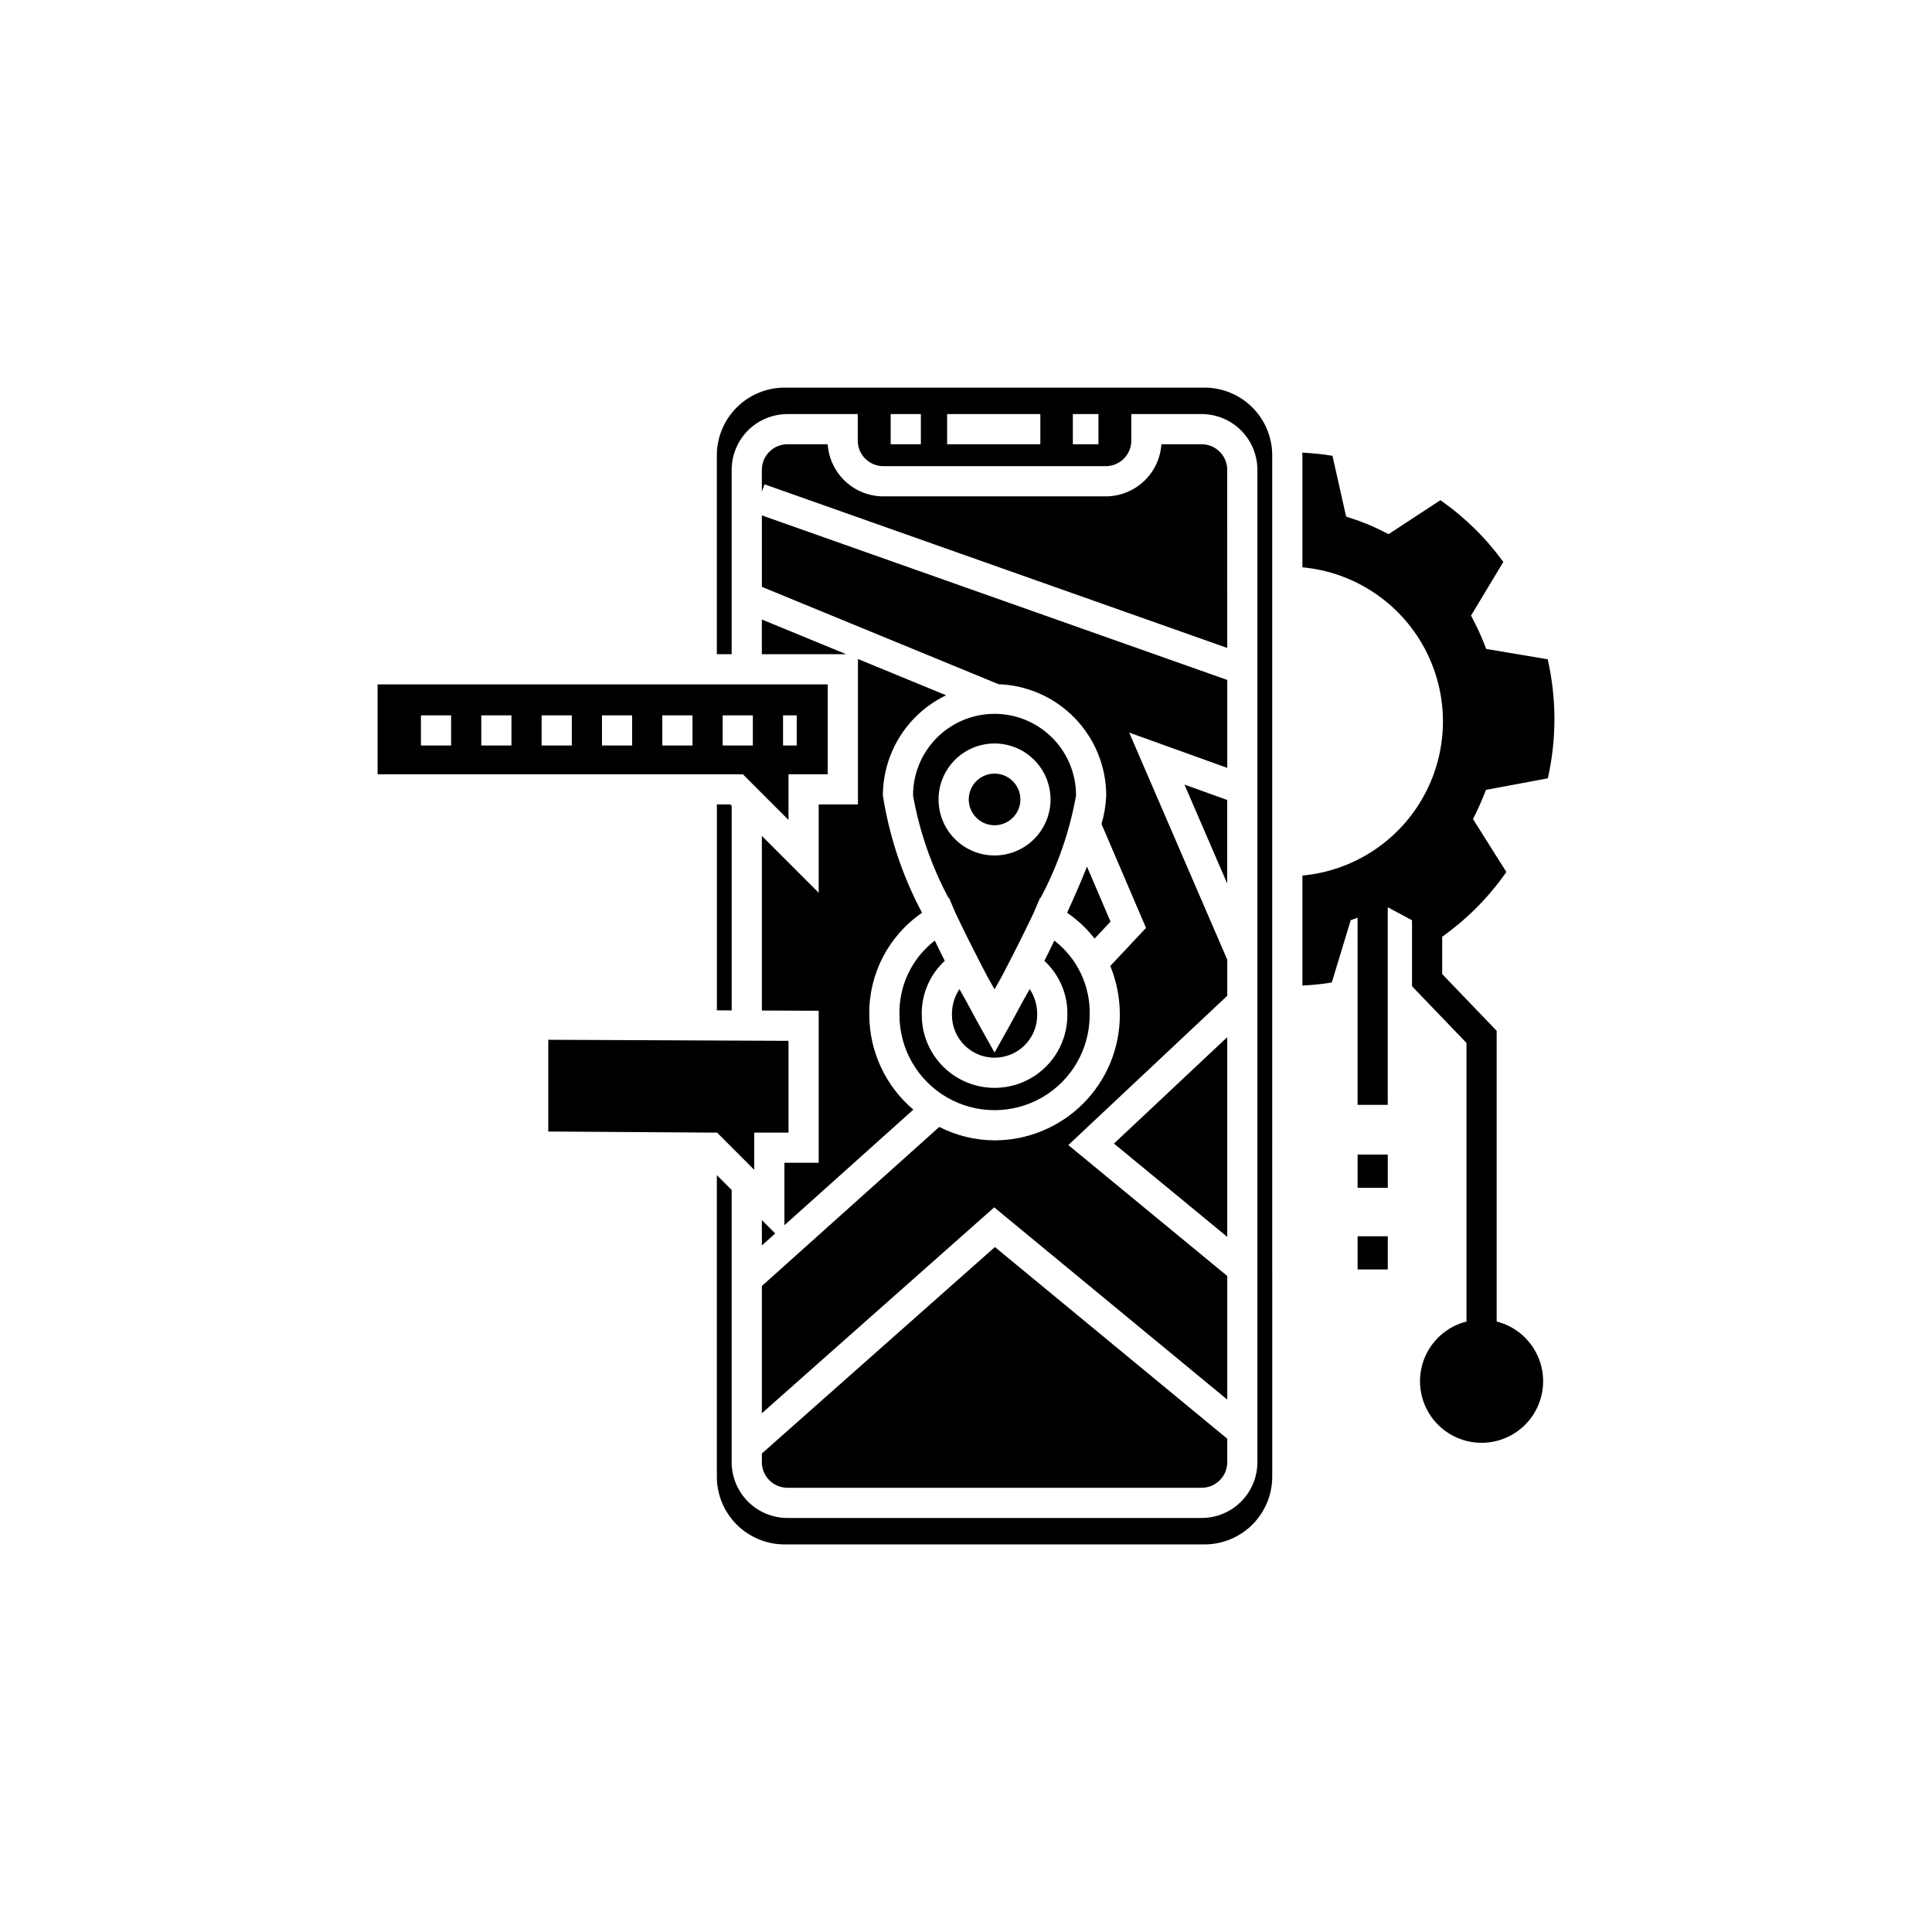 <?xml version="1.0" encoding="UTF-8"?>
<!-- Uploaded to: SVG Repo, www.svgrepo.com, Generator: SVG Repo Mixer Tools -->
<svg fill="#000000" width="800px" height="800px" version="1.1" viewBox="144 144 512 512" xmlns="http://www.w3.org/2000/svg">
 <path d="m503.78 471.62h7.996v8.801h-7.996zm0-12.848h7.996v-8.801h-7.996zm-151.9-6.625v16.551l34.164-30.633c-7.371-6.242-11.637-15.402-11.672-25.062-0.191-10.809 5.059-20.992 13.98-27.102-5.172-9.711-8.68-20.223-10.379-31.094 0.016-5.555 1.598-10.992 4.562-15.688 2.965-4.695 7.195-8.461 12.203-10.863l-23.371-9.613v38.539h-10.406v23.406l-15.059-15.062v46.273l15.062 0.066v40.281zm39.855-58.883-0.004-0.004c-6.098 4.703-9.578 12.043-9.363 19.742 0 9.004 4.805 17.324 12.602 21.828 7.797 4.5 17.406 4.5 25.203 0 7.797-4.504 12.598-12.824 12.598-21.828 0.219-7.699-3.262-15.035-9.363-19.742-0.852 1.82-1.742 3.609-2.641 5.371 4.008 3.691 6.227 8.93 6.098 14.371 0 6.894-3.676 13.262-9.648 16.711-5.969 3.445-13.324 3.445-19.293 0-5.969-3.449-9.645-9.816-9.645-16.711-0.133-5.441 2.09-10.68 6.094-14.371-0.895-1.758-1.785-3.551-2.641-5.371zm-45.832 80.793 3.543-3.176-3.543-3.543zm61.668-125.04c-2.766 0-5.262 1.664-6.32 4.223-1.059 2.555-0.473 5.496 1.484 7.453 1.953 1.957 4.898 2.543 7.453 1.484 2.559-1.059 4.223-3.555 4.223-6.32-0.004-3.777-3.062-6.836-6.84-6.84zm30.727 39.219-6.238-14.574c-1.57 3.969-3.371 8.113-5.273 12.234l0.004-0.004c2.777 1.883 5.234 4.195 7.277 6.856zm-19.43 24.762c0.055-2.441-0.637-4.848-1.984-6.887-0.656 1.203-1.273 2.289-1.871 3.328-1.934 3.621-3.402 6.273-3.953 7.262l-3.492 6.246-3.492-6.246c-0.551-0.992-2.023-3.648-3.961-7.277-0.594-1.035-1.207-2.113-1.859-3.312h0.004c-1.348 2.039-2.039 4.445-1.984 6.887 0 6.242 5.059 11.297 11.297 11.297 6.238 0 11.297-5.055 11.297-11.297zm-72.965 118.5c0.004 3.742 3.035 6.773 6.777 6.777h109.78c3.738-0.004 6.773-3.035 6.773-6.777v-6.227l-61.57-50.793-61.762 54.715zm123.33-112.64-30.02 28.199 30.02 24.727zm-123.33-119.34 62.73 25.805c7.648 0.27 14.891 3.496 20.211 8.992 5.32 5.5 8.305 12.848 8.32 20.5-0.105 2.555-0.527 5.09-1.254 7.543l11.797 27.547-9.465 10.09c1.684 4.133 2.543 8.555 2.527 13.016-0.012 8.805-3.512 17.242-9.734 23.465-6.227 6.223-14.664 9.727-23.465 9.734-5.094-0.031-10.113-1.25-14.652-3.562l-47.016 42.152v33.723l61.574-54.562 61.758 50.945v-32.762l-42.117-34.691 42.117-39.559v-9.566l-25.988-60.188 25.988 9.355v-23.305l-123.33-43.605zm-5.035 49.672-96.805 0.004v-23.828h119.3v23.828h-10.402v12.094zm10.645-7.621h3.625v-7.996h-3.625zm-87.965-7.996h-7.996v7.996h7.996zm15.992 0h-7.996v7.996h7.996zm15.992 0h-7.996v7.996h7.996zm15.992 0h-7.996v7.996h7.996zm15.992 0h-7.996v7.996h7.996zm7.996 7.996h7.996v-7.996h-7.996zm133.71 14.434-11.332-4.086 11.332 26.238zm0-87.492h0.008c0-3.738-3.035-6.773-6.773-6.777h-10.676c-0.25 3.742-1.914 7.25-4.652 9.812-2.734 2.562-6.344 3.992-10.094 3.996h-58.938c-3.75-0.004-7.359-1.434-10.098-3.996-2.734-2.562-4.398-6.07-4.648-9.812h-10.676c-3.742 0.004-6.773 3.035-6.777 6.777v5.816l0.699-1.98 122.63 43.363zm11.926-3.852 0.008 270.7c-0.008 4.754-1.898 9.309-5.258 12.672-3.363 3.359-7.922 5.25-12.676 5.258h-111.32c-4.754-0.008-9.309-1.898-12.672-5.258-3.363-3.363-5.254-7.918-5.258-12.672v-79.938l3.926 3.926v72.16c0.004 3.918 1.562 7.672 4.332 10.441s6.523 4.328 10.441 4.332h109.78c3.914-0.004 7.668-1.562 10.438-4.332s4.328-6.523 4.332-10.441v-263c-0.004-3.914-1.562-7.672-4.332-10.441-2.769-2.769-6.523-4.328-10.438-4.332h-18.645v7.027c-0.004 3.742-3.035 6.777-6.777 6.777h-58.938c-3.742 0-6.777-3.035-6.781-6.777v-7.027h-18.641c-3.918 0.004-7.672 1.562-10.441 4.332-2.769 2.769-4.328 6.527-4.332 10.441v48.859h-3.926v-52.707c0.004-4.754 1.895-9.312 5.258-12.676 3.363-3.359 7.918-5.25 12.672-5.258h111.32c4.754 0.008 9.312 1.898 12.676 5.258 3.359 3.363 5.25 7.922 5.258 12.676zm-93.109-10.922h-8v7.996h8zm31.66 0h-24.703v7.996h24.703zm15.398 0h-6.781v7.996h6.781zm101.88 101.63 0.816-2.039 16.395-3.062h0.004c2.336-10.387 2.324-21.164-0.035-31.547l-16.293-2.742-0.836-2.086c-0.652-1.633-1.379-3.227-2.176-4.781l-1.012-1.977 8.555-14.215v0.004c-4.609-6.344-10.246-11.879-16.676-16.367l-13.727 8.996-2.055-1.016h0.004c-2.285-1.141-4.644-2.117-7.066-2.922l-2.141-0.719-3.617-16.102c-2.66-0.434-5.348-0.715-8.039-0.844 0.008 0.242 0.07 0.469 0.07 0.711v29.691-0.004c13.699 1.266 25.852 9.316 32.359 21.434 6.512 12.121 6.512 26.699 0 38.816-6.508 12.121-18.66 20.172-32.359 21.434v29.16c2.609-0.129 5.207-0.398 7.785-0.812l5.019-16.516 1.82-0.645v49.582h7.996v-52.363l6.43 3.441v17.488l14.434 15.027v73.832-0.004c-5.188 1.312-9.406 5.086-11.281 10.094-1.879 5.012-1.18 10.625 1.867 15.023 3.051 4.398 8.059 7.023 13.41 7.023 5.352 0 10.363-2.625 13.414-7.023 3.047-4.398 3.746-10.012 1.867-15.023-1.879-5.008-6.094-8.781-11.281-10.094v-77.047l-14.434-15.027v-9.988l0.07 0.039v-0.004c6.582-4.688 12.309-10.473 16.934-17.102l-8.84-14.027 0.977-2.008c0.586-1.199 1.137-2.434 1.641-3.691zm-203 56.387 3.926 0.016v-54.234l-0.348-0.348h-3.578zm9.898 42.258v-9.859h9.086v-24.32l-63.664-0.281v24.312l44.738 0.297zm85.289-99.195v-0.004c-1.691 9.492-4.867 18.656-9.406 27.156l-0.113-0.059-1.691 3.961-0.066 0.145c-2.867 6.023-5.84 11.863-8.504 16.938-0.629 1.129-1.266 2.266-1.82 3.227-0.555-0.961-1.188-2.098-1.82-3.227-2.66-5.062-5.625-10.895-8.488-16.906l-0.078-0.172-1.688-3.965-0.117 0.059v0.004c-4.539-8.504-7.715-17.668-9.406-27.16-0.012-5.734 2.258-11.242 6.312-15.301 4.051-4.059 9.551-6.34 15.285-6.34 5.738 0 11.238 2.281 15.289 6.34 4.051 4.059 6.324 9.566 6.312 15.301zm-6.758 1.055-0.004-0.004c0-3.934-1.562-7.711-4.344-10.492-2.785-2.781-6.559-4.348-10.492-4.348-3.938 0-7.711 1.566-10.492 4.348-2.785 2.781-4.348 6.559-4.348 10.492s1.562 7.711 4.348 10.492c2.781 2.781 6.555 4.348 10.492 4.348 3.934-0.008 7.707-1.57 10.488-4.352s4.344-6.555 4.348-10.488zm-76.508-38.504h22.348l-22.348-9.191z"/>
</svg>